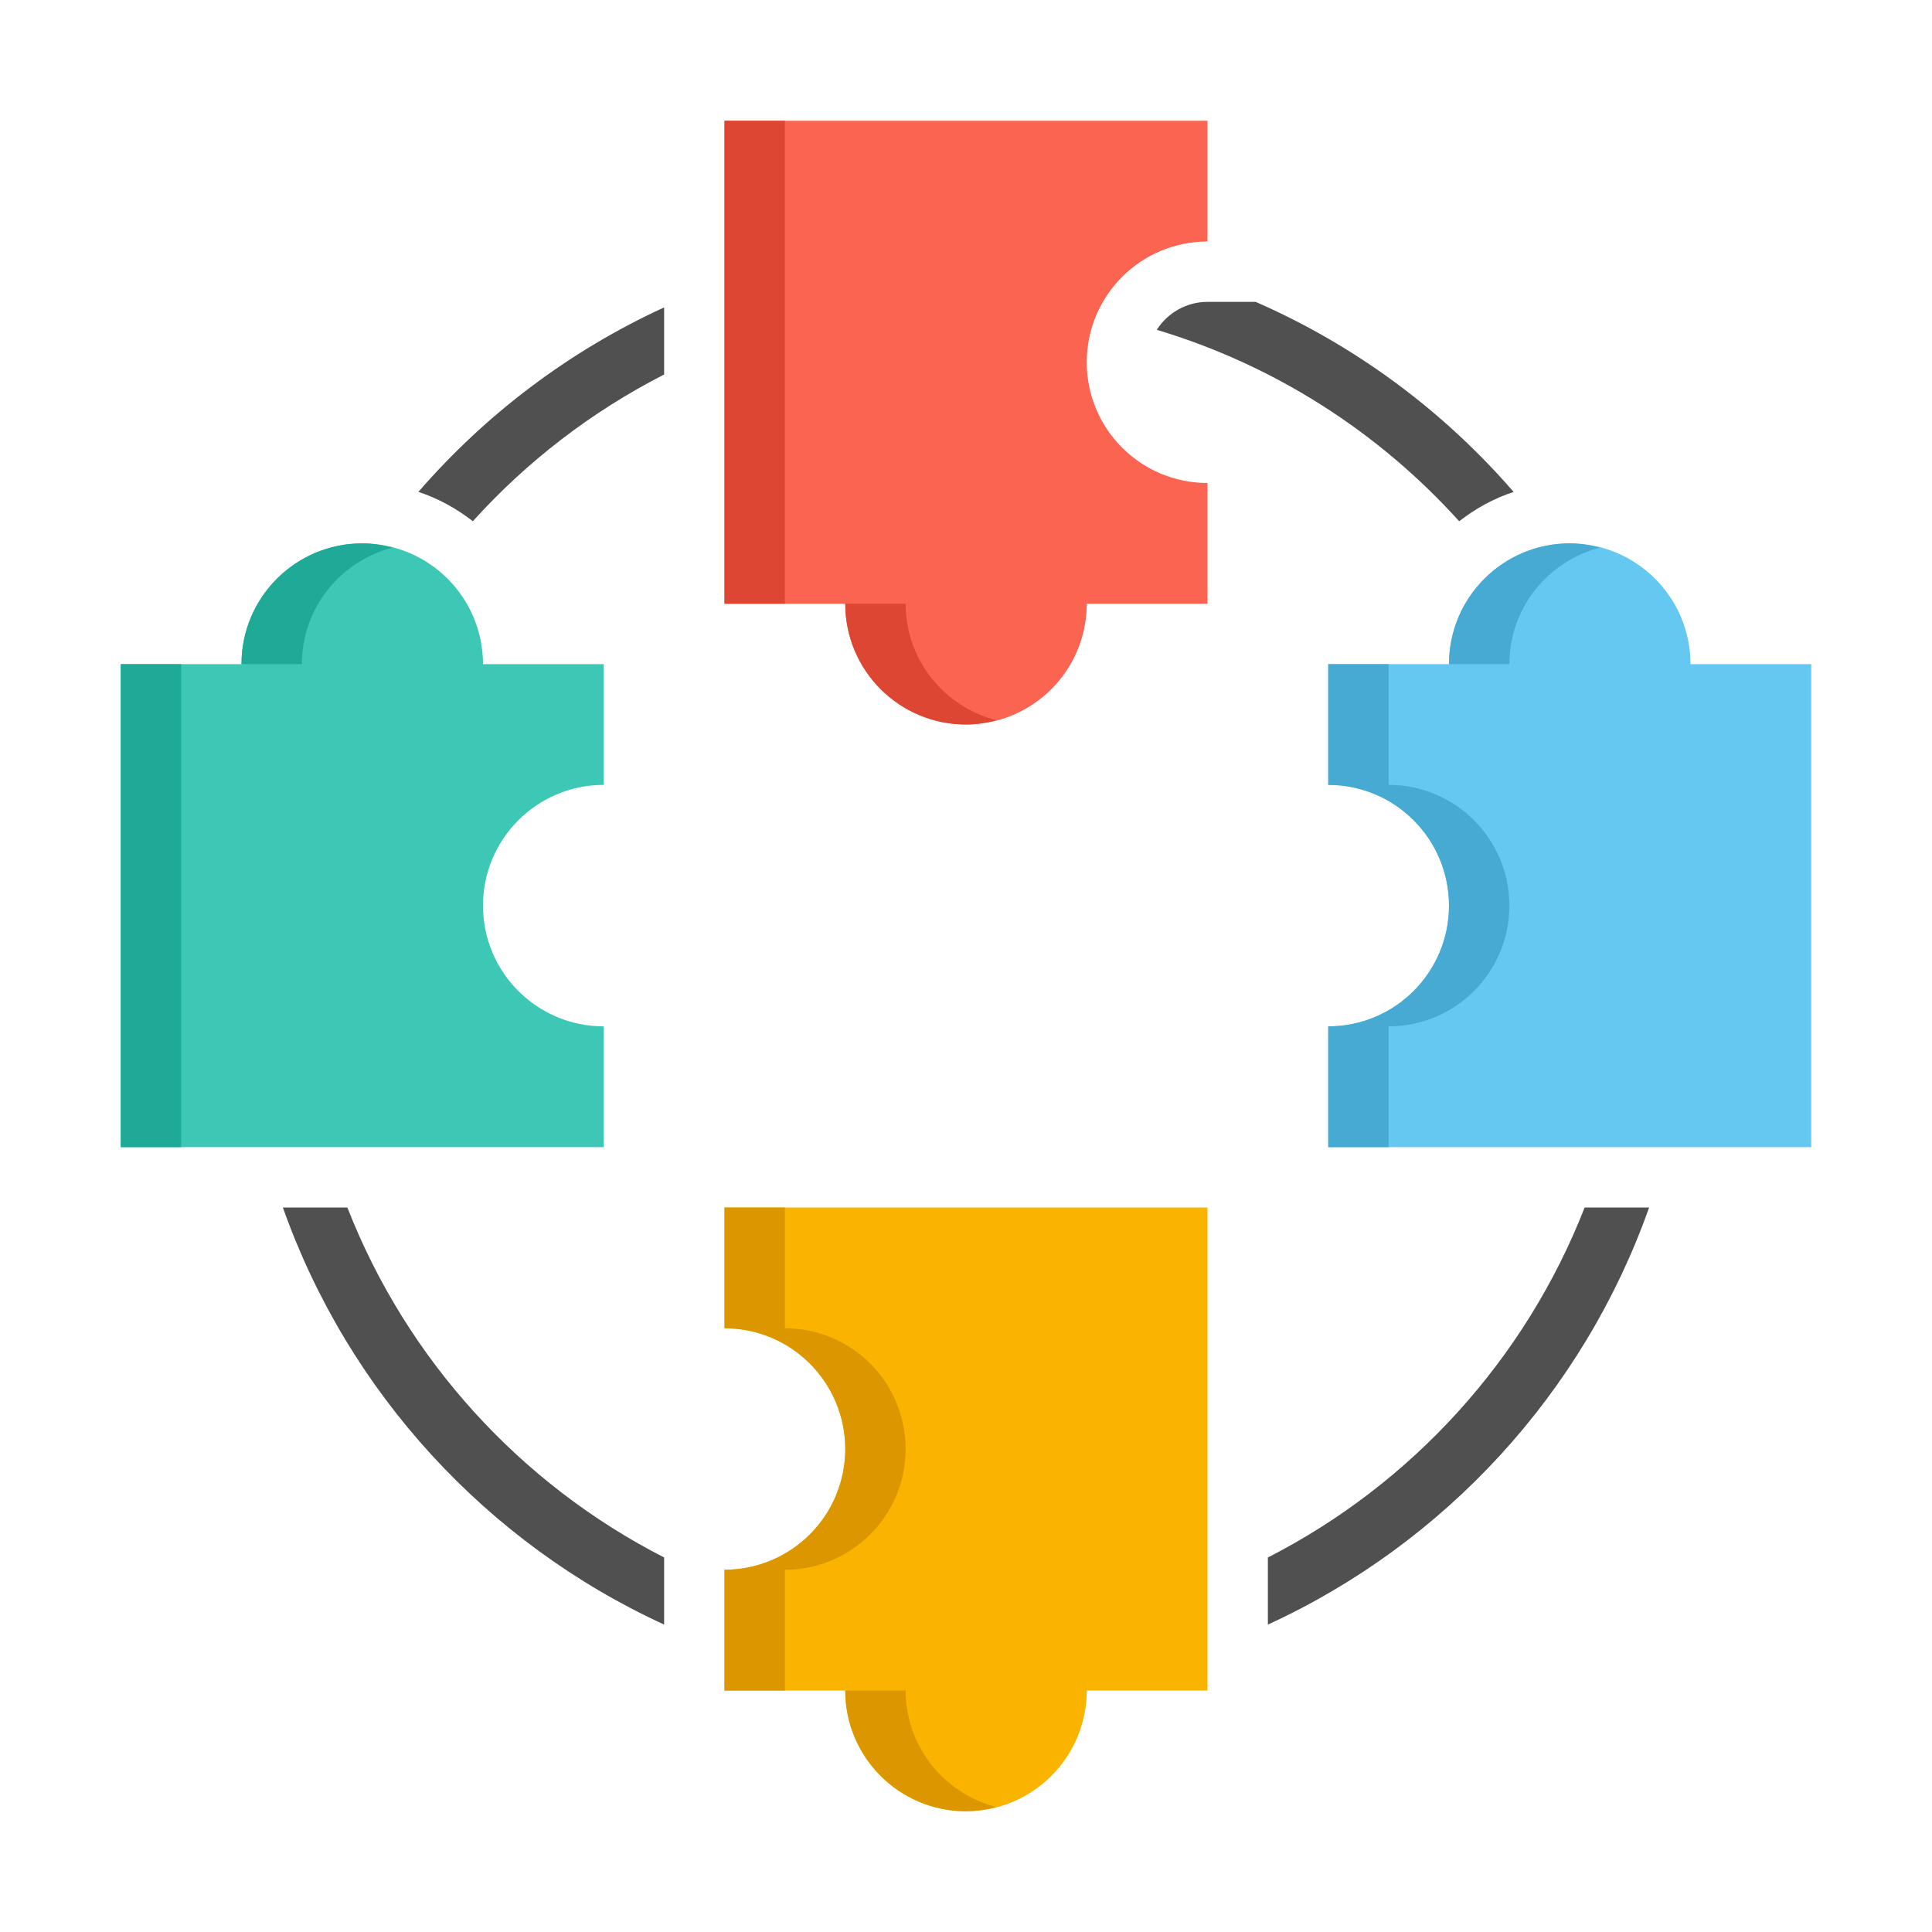 <?xml version="1.0" encoding="UTF-8"?> <svg xmlns="http://www.w3.org/2000/svg" height="512" viewBox="0 0 64 64" width="512"><g id="Icons"><g><g><path d="m40 8v-4h-16v16h4c0 2.209 1.791 4 4 4s4-1.791 4-4h4v-4c-2.209 0-4-1.791-4-4s1.791-4 4-4z" fill="#fa6450"></path></g><g><path d="m24 44v-4h16v16h-4c0 2.209-1.791 4-4 4s-4-1.791-4-4h-4v-4c2.209 0 4-1.791 4-4s-1.791-4-4-4z" fill="#fab400"></path></g><g><path d="m20 34v4h-16v-16h4c0-2.209 1.791-4 4-4s4 1.791 4 4h4v4c-2.209 0-4 1.791-4 4s1.791 4 4 4z" fill="#3cc8b4"></path></g><g><path d="m38.319 10.926c3.906 1.169 7.356 3.392 10.018 6.341.539-.418 1.142-.755 1.804-.971-2.329-2.688-5.242-4.853-8.546-6.296h-1.595c-.707 0-1.326.371-1.681.926z" fill="#505050"></path></g><g><path d="m22 12.406v-2.223c-3.137 1.44-5.907 3.535-8.14 6.112.662.216 1.265.554 1.804.971 1.789-1.982 3.936-3.633 6.336-4.86z" fill="#505050"></path></g><g><path d="m42 51.594v2.223c5.867-2.694 10.46-7.681 12.629-13.817h-2.136c-1.964 5.029-5.724 9.155-10.493 11.594z" fill="#505050"></path></g><g><path d="m11.507 40h-2.136c2.169 6.136 6.762 11.123 12.629 13.816v-2.223c-4.769-2.438-8.529-6.564-10.493-11.593z" fill="#505050"></path></g><g><path d="m44 34v4h16v-16h-4c0-2.209-1.791-4-4-4s-4 1.791-4 4h-4v4c2.209 0 4 1.791 4 4s-1.791 4-4 4z" fill="#64c8f0"></path></g><g><path d="m24 4h2v16h-2z" fill="#dc4632"></path></g><g><path d="m30 20h-2c0 2.209 1.791 4 4 4 .347 0 .679-.058 1-.141-1.722-.447-3-1.997-3-3.859z" fill="#dc4632"></path></g><g><path d="m30 48c0-2.209-1.791-4-4-4v-4h-2v4c2.209 0 4 1.791 4 4s-1.791 4-4 4v4h2v-4c2.209 0 4-1.791 4-4z" fill="#dc9600"></path></g><g><path d="m30 56h-2c0 2.209 1.791 4 4 4 .347 0 .679-.058 1-.141-1.722-.447-3-1.997-3-3.859z" fill="#dc9600"></path></g><g><path d="m13 18.141c-.321-.083-.653-.141-1-.141-2.209 0-4 1.791-4 4h2c0-1.862 1.278-3.412 3-3.859z" fill="#1eaa96"></path></g><g><path d="m4 22h2v16h-2z" fill="#1eaa96"></path></g><g><path d="m53 18.141c-.321-.083-.653-.141-1-.141-2.209 0-4 1.791-4 4h2c0-1.862 1.278-3.412 3-3.859z" fill="#46aad2"></path></g><g><path d="m50 30c0-2.209-1.791-4-4-4v-4h-2v4c2.209 0 4 1.791 4 4s-1.791 4-4 4v4h2v-4c2.209 0 4-1.791 4-4z" fill="#46aad2"></path></g></g></g></svg> 